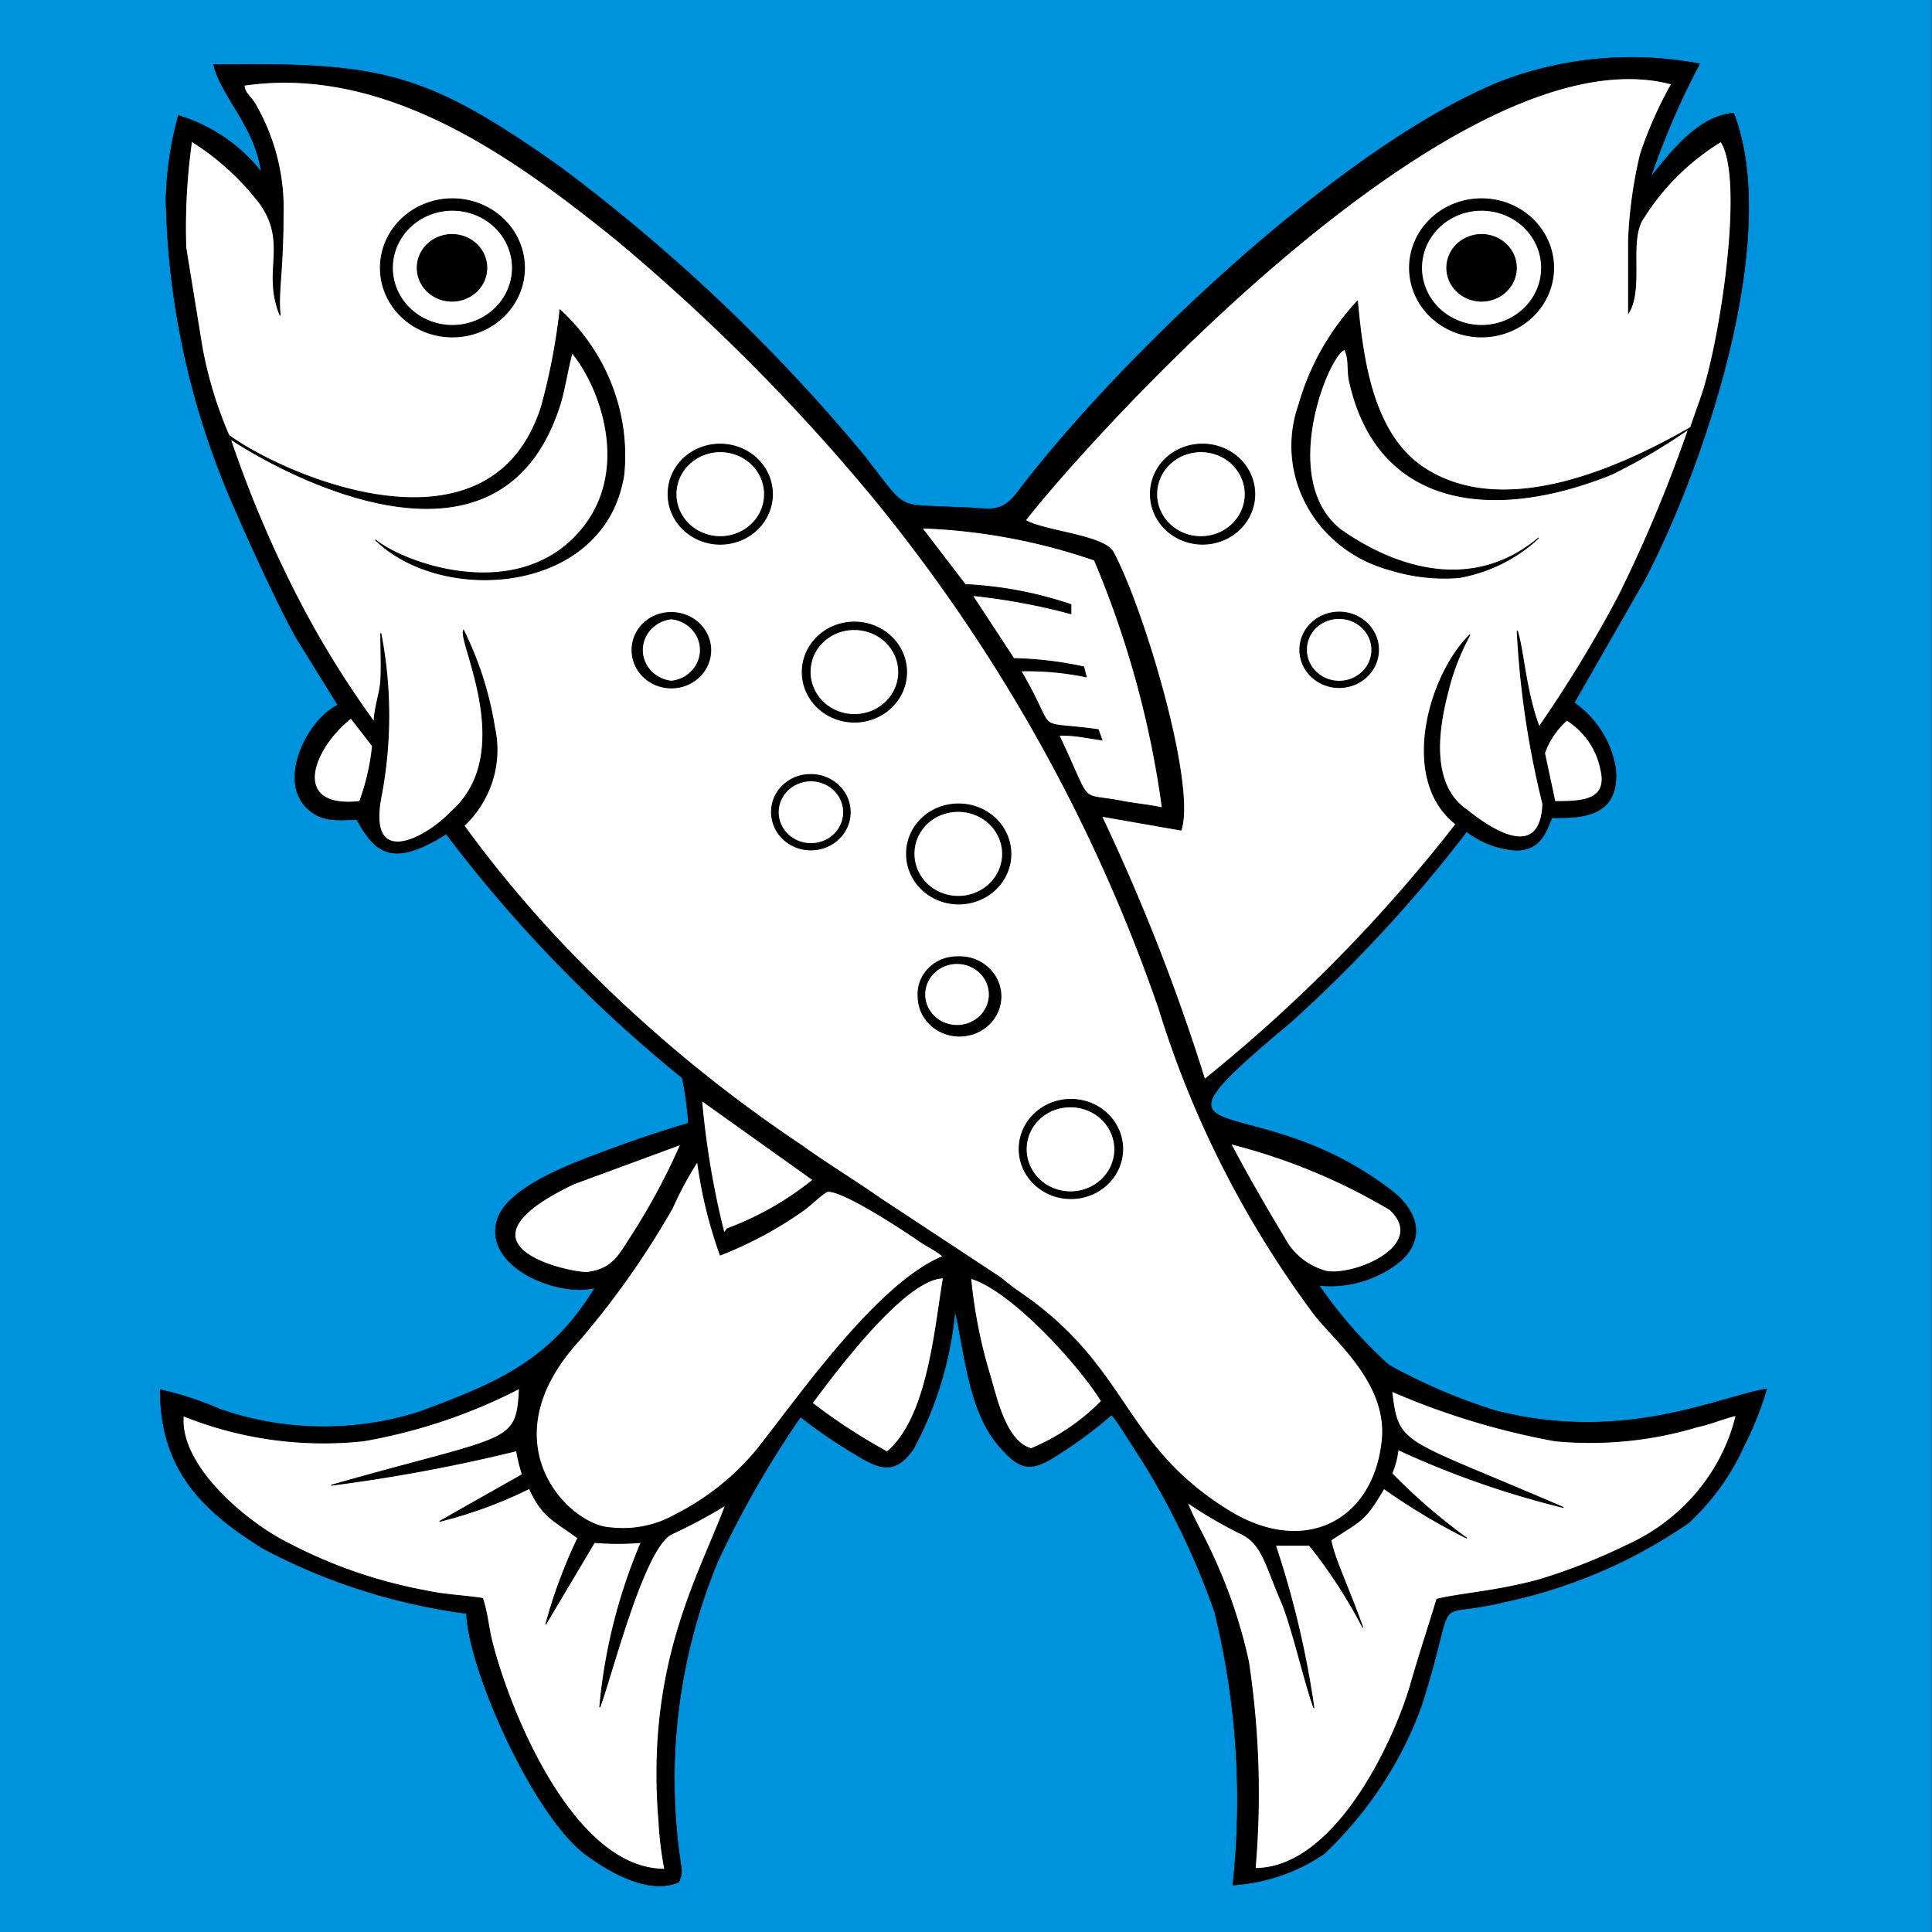 <?xml version="1.0" encoding="UTF-8" standalone="no"?>
<!-- Created with Inkscape (http://www.inkscape.org/) -->

<svg
   xmlns:dc="http://purl.org/dc/elements/1.1/"
   xmlns:cc="http://creativecommons.org/ns#"
   xmlns:rdf="http://www.w3.org/1999/02/22-rdf-syntax-ns#"
   xmlns:svg="http://www.w3.org/2000/svg"
   xmlns="http://www.w3.org/2000/svg"
   xmlns:sodipodi="http://sodipodi.sourceforge.net/DTD/sodipodi-0.dtd"
   xmlns:inkscape="http://www.inkscape.org/namespaces/inkscape"
   version="1.1"
   id="svg2"
   width="2048"
   height="2048"
   viewBox="0 0 2048 2048"
   sodipodi:docname="CHE Niederönz Flag.svg"
   inkscape:version="0.92.3 (2405546, 2018-03-11)">
  <rect x="0" y="0" width="2048" height="2048" fill="#333333" stroke="none"/>
  <defs
     id="defs6">
    <rect
       height="51.9"
       width="45"
       y="1.5"
       x="89.5"
       id="SVGID_2_" />
    <rect
       height="69.6"
       width="179.3"
       x="1.9"
       id="SVGID_4_" />
    <path
       d="M47.41 13.25h98.23V51.1H47.41z"
       id="b" />
    <path
       d="M0 31.3h196.5v82.12H0z"
       id="a" />
    <symbol
       id="c">
      <path
         id="path1388"
         d="M61.23 24.96q-1.49 0-2.42-.94-.92-.94-.92-2.5v-.2q0-1.05.4-1.87.4-.82 1.13-1.28.73-.46 1.63-.46 1.43 0 2.2.9.79.92.79 2.59v.63h-4.57q.07.87.57 1.37.52.5 1.28.5 1.08 0 1.76-.87l.85.8q-.42.63-1.13.98-.7.35-1.57.35zm-.18-6q-.65 0-1.05.46-.4.45-.5 1.26h2.99v-.12q-.06-.78-.42-1.18-.37-.41-1.02-.41z" />
    </symbol>
    <style
       id="style1656">.cls-1{fill:#fff;}.cls-1,.cls-3,.cls-4,.cls-5,.cls-6{fill-rule:evenodd;}.cls-2,.cls-3{fill:#00579f;}.cls-4{fill:#fd0;}.cls-5{fill:#231f20;}</style>
    <style
       id="style2">.cls-1{fill:#fff;}.cls-1,.cls-3,.cls-4,.cls-5,.cls-6{fill-rule:evenodd;}.cls-2,.cls-3{fill:#00579f;}.cls-4{fill:#fd0;}.cls-5{fill:#231f20;}</style>
    <style
       id="style852">.cls-1{fill:#e1251b;}.cls-2,.cls-5{fill:none;}.cls-3,.cls-4{fill:#fff;}.cls-3,.cls-4,.cls-5{stroke:#010101;stroke-width:0.6px;}.cls-3{stroke-linecap:square;}.cls-6{fill:#1d1d1b;}.cls-7{fill:#b2b2b2;}</style>
    <clipPath
       id="a-6">
      <path
         id="path1147"
         d="M0 0h244v64.582H0z"
         fill="#fff" />
    </clipPath>
    <clipPath
       id="a-6-6">
      <path
         style="fill:#ffffff"
         inkscape:connector-curvature="0"
         id="path1147-8"
         d="M 0,0 H 244 V 64.582 H 0 Z" />
    </clipPath>
    <clipPath
       clipPathUnits="userSpaceOnUse"
       id="clipPath74">
      <path
         d="M 0,0 H 586.772 V 833.386 H 0 Z"
         id="path72"
         inkscape:connector-curvature="0" />
    </clipPath>
    <style
       type="text/css"
       id="style840"><![CDATA[
    .str0 {stroke:#2B2A29;stroke-width:13.59;stroke-miterlimit:22.926}
    .fil3 {fill:#2B2A29}
    .fil1 {fill:#FECC00}
    .fil2 {fill:#FBE9AF}
    .fil0 {fill:#2B2A29;fill-rule:nonzero}
   ]]></style>
    <rect
       height="51.9"
       width="45"
       y="1.5"
       x="89.5"
       id="SVGID_2_-5" />
    <rect
       height="69.6"
       width="179.3"
       x="1.9"
       id="SVGID_4_-3" />
    <path
       d="M47.41 13.25h98.23V51.1H47.41z"
       id="b-3" />
    <path
       d="M0 31.3h196.5v82.12H0z"
       id="a-9" />
    <symbol
       id="c-8">
      <path
         id="path1388-7"
         d="M61.23 24.96q-1.49 0-2.42-.94-.92-.94-.92-2.5v-.2q0-1.05.4-1.87.4-.82 1.13-1.28.73-.46 1.63-.46 1.43 0 2.2.9.79.92.79 2.59v.63h-4.57q.07.87.57 1.37.52.5 1.28.5 1.08 0 1.76-.87l.85.8q-.42.63-1.13.98-.7.35-1.57.35zm-.18-6q-.65 0-1.05.46-.4.45-.5 1.26h2.99v-.12q-.06-.78-.42-1.18-.37-.41-1.02-.41z" />
    </symbol>
    <style
       id="style1656-5">.cls-1{fill:#fff;}.cls-1,.cls-3,.cls-4,.cls-5,.cls-6{fill-rule:evenodd;}.cls-2,.cls-3{fill:#00579f;}.cls-4{fill:#fd0;}.cls-5{fill:#231f20;}</style>
    <style
       id="style2-5">.cls-1{fill:#fff;}.cls-1,.cls-3,.cls-4,.cls-5,.cls-6{fill-rule:evenodd;}.cls-2,.cls-3{fill:#00579f;}.cls-4{fill:#fd0;}.cls-5{fill:#231f20;}</style>
    <style
       id="style852-5">.cls-1{fill:#e1251b;}.cls-2,.cls-5{fill:none;}.cls-3,.cls-4{fill:#fff;}.cls-3,.cls-4,.cls-5{stroke:#010101;stroke-width:0.6px;}.cls-3{stroke-linecap:square;}.cls-6{fill:#1d1d1b;}.cls-7{fill:#b2b2b2;}</style>
    <clipPath
       id="a-6-01">
      <path
         id="path1147-2"
         d="M0 0h244v64.582H0z"
         fill="#fff" />
    </clipPath>
    <clipPath
       id="a-6-6-79">
      <path
         style="fill:#ffffff"
         inkscape:connector-curvature="0"
         id="path1147-8-0"
         d="M 0,0 H 244 V 64.582 H 0 Z" />
    </clipPath>
    <rect
       height="51.9"
       width="45"
       y="1.5"
       x="89.5"
       id="SVGID_2_-4" />
    <rect
       height="69.6"
       width="179.3"
       x="1.9"
       id="SVGID_4_-8" />
    <path
       d="M47.41 13.25h98.23V51.1H47.41z"
       id="b-4" />
    <path
       d="M0 31.3h196.5v82.12H0z"
       id="a-1" />
    <symbol
       id="c-5">
      <path
         id="path1388-5"
         d="M61.23 24.96q-1.49 0-2.42-.94-.92-.94-.92-2.5v-.2q0-1.05.4-1.87.4-.82 1.13-1.28.73-.46 1.63-.46 1.43 0 2.2.9.79.92.79 2.59v.63h-4.57q.07.87.57 1.37.52.5 1.28.5 1.08 0 1.76-.87l.85.8q-.42.63-1.13.98-.7.35-1.57.35zm-.18-6q-.65 0-1.05.46-.4.45-.5 1.26h2.99v-.12q-.06-.78-.42-1.18-.37-.41-1.02-.41z" />
    </symbol>
    <style
       id="style1656-9">.cls-1{fill:#fff;}.cls-1,.cls-3,.cls-4,.cls-5,.cls-6{fill-rule:evenodd;}.cls-2,.cls-3{fill:#00579f;}.cls-4{fill:#fd0;}.cls-5{fill:#231f20;}</style>
    <style
       id="style2-8">.cls-1{fill:#fff;}.cls-1,.cls-3,.cls-4,.cls-5,.cls-6{fill-rule:evenodd;}.cls-2,.cls-3{fill:#00579f;}.cls-4{fill:#fd0;}.cls-5{fill:#231f20;}</style>
    <style
       id="style852-8">.cls-1{fill:#e1251b;}.cls-2,.cls-5{fill:none;}.cls-3,.cls-4{fill:#fff;}.cls-3,.cls-4,.cls-5{stroke:#010101;stroke-width:0.6px;}.cls-3{stroke-linecap:square;}.cls-6{fill:#1d1d1b;}.cls-7{fill:#b2b2b2;}</style>
    <clipPath
       id="a-6-0">
      <path
         id="path1147-7"
         d="M0 0h244v64.582H0z"
         fill="#fff" />
    </clipPath>
    <clipPath
       id="a-6-6-7">
      <path
         style="fill:#ffffff"
         inkscape:connector-curvature="0"
         id="path1147-8-7"
         d="M 0,0 H 244 V 64.582 H 0 Z" />
    </clipPath>
    <clipPath
       id="clipPath74-4"
       clipPathUnits="userSpaceOnUse">
      <path
         inkscape:connector-curvature="0"
         id="path72-4"
         d="M 0,0 H 586.772 V 833.386 H 0 Z" />
    </clipPath>
    <style
       id="style883">
      .a {
        fill: #86cff4;
      }

      .b {
        fill: #0071bb;
      }

      .c {
        fill: #1a171b;
      }

      .d, .f {
        fill: none;
        stroke: #1a171b;
        stroke-miterlimit: 10;
      }

      .d {
        stroke-width: 0.24px;
      }

      .e {
        fill: #fff;
      }

      .f {
        stroke-width: 0.02px;
      }
    </style>
    <style
       id="style2754">.cls-1,.cls-2,.cls-3{fill:#1e1e1c;}.cls-1,.cls-2,.cls-4,.cls-6{stroke:#fff;}.cls-1{stroke-miterlimit:10;stroke-width:0.24px;}.cls-2,.cls-4,.cls-6{stroke-width:0;}.cls-3{fill-rule:evenodd;}.cls-4{fill:#fff;}.cls-5{fill:#028868;}.cls-6{fill:#e30d18;}</style>
    <style
       id="style2903"
       type="text/css"><![CDATA[
    .fil2 {fill:#4F9E2C}
    .fil1 {fill:#DE0000}
    .fil4 {fill:#F8C300}
    .fil0 {fill:white}
    .fil6 {fill:black;fill-rule:nonzero}
    .fil3 {fill:#DE0000;fill-rule:nonzero}
    .fil5 {fill:white;fill-rule:nonzero}
   ]]></style>
  </defs>
  <sodipodi:namedview
     pagecolor="#ffffff"
     bordercolor="#666666"
     borderopacity="1"
     objecttolerance="10"
     gridtolerance="10"
     guidetolerance="10"
     inkscape:pageopacity="0"
     inkscape:pageshadow="2"
     inkscape:window-width="1920"
     inkscape:window-height="1017"
     id="namedview4"
     showgrid="false"
     inkscape:zoom="0.17963029"
     inkscape:cx="1073.7158"
     inkscape:cy="937.66825"
     inkscape:window-x="-8"
     inkscape:window-y="-8"
     inkscape:window-maximized="1"
     inkscape:current-layer="svg2" />
  <style
     id="style1167"
     type="text/css">
	.Tiefen{fill:#FFFFFF;}
	.Abgerundete_x0020_Ecken_x0020_10_x0020_Pt_x002E_{fill:none;}
	.x_x0020_interaktiv_x0020_spiegeln{fill:none;}
	.Gelbes_x0020_Leuchten{fill:#F8D826;stroke:#FFFFFF;stroke-width:0.25;stroke-miterlimit:1;}
	.Seidenpapier{opacity:0.75;fill:url(#SVGID_1_);}
	.st0{fill:#FFFFFF;}
	.st1{fill:#E30613;}
	.st2{clip-path:url(#SVGID_3_);}
	.st3{clip-path:url(#SVGID_5_);fill-rule:evenodd;clip-rule:evenodd;}
	.st4{fill-rule:evenodd;clip-rule:evenodd;}
</style>
  <style
     id="style1544"
     type="text/css">
	.st0{fill:#FFFFFF;}
	.st1{fill-rule:evenodd;clip-rule:evenodd;fill:#E20909;stroke:#000000;stroke-width:4.08;stroke-miterlimit:16.34;}
	.st2{fill-rule:evenodd;clip-rule:evenodd;stroke:#000000;stroke-width:4.08;stroke-miterlimit:16.34;}
	.st3{fill-rule:evenodd;clip-rule:evenodd;fill:#FFFFFF;stroke:#FFFFFF;stroke-width:4.08;stroke-miterlimit:16.34;}
</style>
  <style
     id="style1167-3"
     type="text/css">
	.Tiefen{fill:#FFFFFF;}
	.Abgerundete_x0020_Ecken_x0020_10_x0020_Pt_x002E_{fill:none;}
	.x_x0020_interaktiv_x0020_spiegeln{fill:none;}
	.Gelbes_x0020_Leuchten{fill:#F8D826;stroke:#FFFFFF;stroke-width:0.25;stroke-miterlimit:1;}
	.Seidenpapier{opacity:0.75;fill:url(#SVGID_1_);}
	.st0{fill:#FFFFFF;}
	.st1{fill:#E30613;}
	.st2{clip-path:url(#SVGID_3_);}
	.st3{clip-path:url(#SVGID_5_);fill-rule:evenodd;clip-rule:evenodd;}
	.st4{fill-rule:evenodd;clip-rule:evenodd;}
</style>
  <style
     id="style1544-8"
     type="text/css">
	.st0{fill:#FFFFFF;}
	.st1{fill-rule:evenodd;clip-rule:evenodd;fill:#E20909;stroke:#000000;stroke-width:4.08;stroke-miterlimit:16.34;}
	.st2{fill-rule:evenodd;clip-rule:evenodd;stroke:#000000;stroke-width:4.08;stroke-miterlimit:16.34;}
	.st3{fill-rule:evenodd;clip-rule:evenodd;fill:#FFFFFF;stroke:#FFFFFF;stroke-width:4.08;stroke-miterlimit:16.34;}
</style>
  <style
     id="style1167-0"
     type="text/css">
	.Tiefen{fill:#FFFFFF;}
	.Abgerundete_x0020_Ecken_x0020_10_x0020_Pt_x002E_{fill:none;}
	.x_x0020_interaktiv_x0020_spiegeln{fill:none;}
	.Gelbes_x0020_Leuchten{fill:#F8D826;stroke:#FFFFFF;stroke-width:0.25;stroke-miterlimit:1;}
	.Seidenpapier{opacity:0.75;fill:url(#SVGID_1_);}
	.st0{fill:#FFFFFF;}
	.st1{fill:#E30613;}
	.st2{clip-path:url(#SVGID_3_);}
	.st3{clip-path:url(#SVGID_5_);fill-rule:evenodd;clip-rule:evenodd;}
	.st4{fill-rule:evenodd;clip-rule:evenodd;}
</style>
  <style
     id="style1544-1"
     type="text/css">
	.st0{fill:#FFFFFF;}
	.st1{fill-rule:evenodd;clip-rule:evenodd;fill:#E20909;stroke:#000000;stroke-width:4.08;stroke-miterlimit:16.34;}
	.st2{fill-rule:evenodd;clip-rule:evenodd;stroke:#000000;stroke-width:4.08;stroke-miterlimit:16.34;}
	.st3{fill-rule:evenodd;clip-rule:evenodd;fill:#FFFFFF;stroke:#FFFFFF;stroke-width:4.08;stroke-miterlimit:16.34;}
</style>
  <g
     id="g1069"
     transform="matrix(3.548,0,0,3.338,-40.528,-39.284)"
     style="stroke-width:0.291">
    <path
       id="path913"
       d="m 11.423,11.769 h 577.15 V 625.321 H 11.423 Z"
       inkscape:connector-curvature="0"
       style="fill:#0093dd;stroke:none;stroke-width:6.392"
       sodipodi:nodetypes="ccccc" />
    <g
       id="g1067"
       transform="matrix(0.917,0,0,0.921,24.211,-10.432)"
       style="stroke-width:0.301">
      <path
         id="path915"
         d="m 55.63,46.225 c 2.023,10.542 13.488,21.36 15.511,37.105 A 53.954,54.766 0 0 0 44.164,63.888 121.4,123.22 0 0 0 40.118,92.915 281.49,285.74 0 0 0 63.183,201.075 c 3.372,8.489 16.186,38.063 20.502,44.908 l 12.41,21.221 c -9.982,5.066 -19.963,26.425 -9.577,36.01 4.856,4.517 9.442,3.56 15.781,3.56 5.8,10.952 11.195,16.976 29.134,4.928 a 467.23,474.26 0 0 0 76.884,84.066 121.4,123.22 0 0 1 2.023,15.608 c -9.981,3.15 -18.074,6.024 -28.056,9.995 -9.982,3.97 -31.024,12.048 -34.26,23.413 -4.587,16.293 19.962,26.698 31.832,23.413 -14.703,25.467 -32.372,32.997 -57.595,42.854 a 99.005,100.5 0 0 1 -64.609,-1.096 103.32,104.88 0 0 0 -19.423,-6.708 c 0,26.56 12.544,41.074 33.452,54.766 a 190.05,192.91 0 0 0 66.362,22.455 c 0.674,19.716 21.85,69.827 38.98,83.243 7.958,6.161 20.367,13.692 30.08,9.447 0.81,-1.369 0,0 0.944,-2.327 a 20.233,20.536 0 0 0 0,-2.739 200.44,203.46 0 0 1 11.87,-105.56 341.13,346.26 0 0 1 26.977,-49.836 157.54,159.92 0 0 0 17.13,12.459 c 8.093,5.34 13.488,8.078 19.693,-1.506 a 125.44,127.33 0 0 0 13.488,-47.51 c 3.237,14.513 4.317,34.366 14.298,46.552 6.879,8.351 10.116,9.31 19.288,3.012 a 141.36,143.49 0 0 0 17.4,-13.692 c 1.888,1.917 7.149,11.364 9.577,15.06 a 263.97,267.95 0 0 1 24.01,52.849 278.54,282.73 0 0 1 5.934,94.196 57.865,58.737 0 0 0 29.81,-10.817 131.51,133.49 0 0 0 31.696,-51.069 c 12.544,-41.758 1.619,-29.162 26.977,-35.734 a 161.86,164.3 0 0 0 60.158,-27.383 80.93,82.148 0 0 0 17.94,-26.425 117.35,119.12 0 0 0 7.418,-19.716 c -15.377,2.602 -46.264,18.894 -88.348,7.53 a 181.96,184.7 0 0 1 -34.8,-15.744 152.28,154.58 0 0 1 -22.66,-27.384 35.204,35.734 0 0 0 26.976,-8.9 c 8.363,-8.625 4.046,-18.346 -4.586,-24.78 -45.59,-36.283 -85.786,-9.311 -31.697,-57.094 a 473.58,480.71 0 0 0 57.326,-65.719 29,29.437 0 0 0 15.916,6.435 c 7.553,0 9.577,-5.066 11.87,-11.227 8.093,0 22.256,0.684 20.772,-16.84 a 34.125,34.638 0 0 0 -13.488,-22.866 l 22.93,-42.306 c 19.558,-39.704 44.647,-118.29 29,-161.01 -11.6,0.958 -20.772,13.691 -26.976,22.042 a 265.18,269.16 0 0 1 15.916,-39.02 114.65,116.38 0 0 0 -65.014,6.16 c -50.85,21.77 -123.15,93.923 -157.41,141.71 -5.8,7.94 -9.442,5.066 -19.423,5.066 -20.906,-1.233 -15.781,1.78 -30.888,-18.484 A 587.55,596.4 0 0 0 168.257,81.415 C 124.15,48.418 109.987,45.681 55.627,46.365 Z"
         inkscape:connector-curvature="0"
         style="stroke-width:0.301" />
      <path
         id="path917"
         d="m 55.63,46.225 c 2.021,10.542 13.487,21.36 15.51,37.105 A 53.954,54.766 0 0 0 44.164,63.89 121.4,123.22 0 0 0 40.119,92.914 281.49,285.74 0 0 0 63.184,201.074 c 3.372,8.489 16.184,38.061 20.502,44.906 l 12.408,21.224 c -9.98,5.065 -19.962,26.425 -9.576,36.009 4.856,4.518 9.44,3.557 15.78,3.557 5.802,10.955 11.197,16.979 29.134,4.93 a 467.23,474.26 0 0 0 76.883,84.067 121.4,123.22 0 0 1 2.024,15.606 382.39,382.39 0 0 0 -28.056,9.996 c -9.98,3.97 -31.024,12.048 -34.26,23.413 -4.586,16.294 19.964,26.698 31.832,23.413 -14.703,25.467 -32.373,32.997 -57.593,42.854 a 99.005,100.5 0 0 1 -64.611,-1.096 103.32,104.88 0 0 0 -19.423,-6.709 c 0,26.563 12.544,41.077 33.452,54.767 a 190.05,192.91 0 0 0 66.362,22.454 c 0.675,19.716 21.852,69.827 38.98,83.246 7.96,6.16 20.367,13.69 30.08,9.446 0.81,-1.37 0,0 0.945,-2.329 a 20.233,20.536 0 0 0 0,-2.737 200.44,203.46 0 0 1 11.87,-105.56 341.13,346.26 0 0 1 26.977,-49.834 157.54,159.92 0 0 0 17.13,12.458 c 8.092,5.339 13.487,8.078 19.693,-1.506 a 125.44,127.33 0 0 0 13.488,-47.51 c 3.236,14.515 4.316,34.366 14.298,46.552 6.88,8.353 10.115,9.31 19.287,3.012 a 141.36,143.49 0 0 0 17.401,-13.692 c 1.888,1.917 7.148,11.365 9.576,15.06 a 263.97,267.95 0 0 1 24.01,52.849 278.54,282.73 0 0 1 5.934,94.195 57.865,58.737 0 0 0 29.81,-10.815 131.51,133.49 0 0 0 31.697,-51.069 c 12.545,-41.758 1.617,-29.162 26.977,-35.734 a 161.86,164.3 0 0 0 60.16,-27.383 80.93,82.148 0 0 0 17.936,-26.425 117.35,119.12 0 0 0 7.419,-19.716 c -15.376,2.602 -46.264,18.893 -88.348,7.53 a 181.96,184.7 0 0 1 -34.8,-15.745 152.28,154.58 0 0 1 -22.66,-27.383 35.204,35.734 0 0 0 26.976,-8.9 c 8.363,-8.625 4.047,-18.346 -4.585,-24.783 -45.59,-36.28 -85.786,-9.309 -31.697,-57.09 a 473.58,480.71 0 0 0 57.326,-65.72 29,29.437 0 0 0 15.915,6.435 c 7.555,0 9.578,-5.066 11.87,-11.228 8.093,0 22.257,0.685 20.773,-16.839 a 34.125,34.638 0 0 0 -13.489,-22.867 l 22.93,-42.306 c 19.558,-39.702 44.647,-118.29 29,-161.01 -11.6,0.96 -20.773,13.691 -26.977,22.042 a 265.18,269.16 0 0 1 15.918,-39.021 114.65,116.38 0 0 0 -65.014,6.161 c -50.85,21.772 -123.15,93.923 -157.41,141.71 -5.802,7.94 -9.44,5.063 -19.423,5.063 -20.906,-1.233 -15.781,1.78 -30.888,-18.482 A 587.55,596.4 0 0 0 168.255,81.414 C 124.152,48.416 109.99,45.678 55.635,46.359 Z"
         inkscape:connector-curvature="0"
         style="fill:none;stroke:#000000;stroke-width:0.146" />
      <path
         id="path919"
         d="m 60.754,174.38 a 399.25,405.27 0 0 0 21.717,54.766 325.34,330.23 0 0 0 25.493,43.95 c 0,-4.655 1.889,-9.858 2.159,-14.376 0.27,-4.518 0,-10.953 0,-16.293 a 152.42,154.71 0 0 1 0,56.819 c -4.317,24.919 14.972,13.691 22.93,4.792 21.716,-20.264 2.158,-58.6 4.046,-62.57 a 119.24,121.03 0 0 1 10.116,33.68 36.284,36.83 0 0 1 -9.981,33.68 403.57,409.64 0 0 0 39.251,48.605 462.12,469.07 0 0 0 70.68,61.612 c 8.633,6.572 17.265,12.048 25.762,18.346 l 39.251,27.383 c 4.721,4.245 7.689,5.888 12.275,9.721 29.673,24.645 28.865,48.878 61.91,70.51 24.954,16.293 47.48,3.286 50.042,-24.37 1.889,-19.99 -16.05,-34.777 -22.256,-43.54 A 348.55,353.78 0 0 1 363.702,371.945 571.5,580.11 0 0 0 272.116,197.655 659.86,669.78 0 0 0 187.005,106.882 C 154.903,79.498 112.549,46.229 65.605,53.486 c 0,2.875 2.428,3.97 4.046,7.393 a 72.972,74.07 0 0 1 8.633,37.378 c 0,19.305 -1.754,26.56 -0.944,34.638 -5.935,-15.334 2.697,-24.507 -6.475,-38.473 A 86.46,87.761 0 0 0 48.475,72.79 215.82,219.07 0 0 0 46.587,109.482 l 5.26,34.228 a 140.95,143.08 0 0 0 8.767,30.533 c 19.019,14.513 85.383,44.635 101.84,-9.858 a 221.21,224.55 0 0 0 6.07,-33.407 68.52,69.552 0 0 1 20.772,56.818 c -6.07,41.075 -58.945,45.183 -80.93,22.455 9.172,7.94 43.298,21.084 64.069,0 20.773,-21.084 9.307,-52.848 0,-64.486 -1.619,6.298 -2.563,13.691 -4.182,18.62 -20.772,67.225 -96.981,18.484 -107.9,10.543 z"
         inkscape:connector-curvature="0"
         style="fill:#ffffff;stroke-width:0.301" />
      <path
         id="path921"
         d="m 60.754,174.38 a 399.25,405.27 0 0 0 21.717,54.766 325.34,330.23 0 0 0 25.493,43.95 c 0,-4.655 1.889,-9.858 2.159,-14.376 0.27,-4.518 0,-10.953 0,-16.293 a 152.42,154.71 0 0 1 0,56.819 c -4.317,24.919 14.972,13.691 22.93,4.792 21.716,-20.264 2.158,-58.6 4.046,-62.57 a 119.24,121.03 0 0 1 10.116,33.68 36.284,36.83 0 0 1 -9.981,33.68 403.57,409.64 0 0 0 39.251,48.605 462.12,469.07 0 0 0 70.68,61.612 c 8.633,6.572 17.265,12.048 25.762,18.346 l 39.251,27.383 c 4.721,4.245 7.689,5.888 12.275,9.721 29.673,24.645 28.865,48.878 61.91,70.51 24.954,16.293 47.48,3.286 50.042,-24.37 1.889,-19.99 -16.05,-34.777 -22.256,-43.54 A 348.55,353.78 0 0 1 363.702,371.945 571.5,580.11 0 0 0 272.116,197.655 659.86,669.78 0 0 0 187.005,106.882 C 154.903,79.498 112.549,46.229 65.605,53.486 c 0,2.875 2.428,3.97 4.046,7.393 a 72.972,74.07 0 0 1 8.633,37.378 c 0,19.305 -1.754,26.56 -0.944,34.638 -5.935,-15.334 2.697,-24.507 -6.475,-38.473 A 86.46,87.761 0 0 0 48.475,72.79 215.82,219.07 0 0 0 46.587,109.482 l 5.26,34.228 a 140.95,143.08 0 0 0 8.767,30.533 c 19.019,14.513 85.383,44.635 101.84,-9.858 a 221.21,224.55 0 0 0 6.07,-33.407 68.52,69.552 0 0 1 20.772,56.818 c -6.07,41.075 -58.945,45.183 -80.93,22.455 9.172,7.94 43.298,21.084 64.069,0 20.773,-21.084 9.307,-52.848 0,-64.486 -1.619,6.298 -2.563,13.691 -4.182,18.62 -20.772,67.225 -96.981,18.484 -107.9,10.543 z"
         inkscape:connector-curvature="0"
         style="fill:none;stroke:#000000;stroke-width:0.301" />
      <path
         id="path923"
         d="m 320.41,203.67 c 6.34,3.697 25.358,5.066 28.325,10.817 9.712,19.03 26.977,79.82 22.121,95.839 l -25.897,-4.792 a 704.9,715.51 0 0 1 33.585,90.773 514.71,522.46 0 0 0 81.875,-88.036 c -18.749,-15.471 -8.633,-51.752 4.586,-65.308 a 79.851,81.052 0 0 0 -7.149,19.441 c -3.102,12.46 -6.204,32.175 6.205,41.075 6.61,5.614 23.874,18.62 24.684,-2.19 a 320.21,325.04 0 0 1 -8.362,-59.695 c 2.023,6.298 2.697,20.673 7.148,33.132 a 442.14,448.81 0 0 0 25.898,-45.045 496.64,504.12 0 0 0 22.794,-57.641 186.68,189.49 0 0 1 -25.089,15.608 c -38.44,16.43 -76.208,11.775 -85.38,-32.039 -0.809,-3.56 0,-8.078 -1.618,-10.953 -4.99,1.096 -22.122,44.908 -1.214,62.16 18.479,13.69 43.298,21.494 64.474,2.738 a 50.042,50.794 0 0 1 -25.898,13.691 57.055,57.914 0 0 1 -22.39,-2.601 43.703,44.36 0 0 1 -29.81,-57.093 87.135,88.447 0 0 1 19.02,-35.597 c 1.753,19.716 4.855,45.455 21.31,57.23 25.629,18.21 62.99,1.096 87.27,-13.69 3.912,-12.05 1.35,-3.971 3.642,-11.09 6.07,-18.758 14.163,-75.029 6.205,-87.49 a 78.907,80.094 0 0 0 -25.09,26.15 c -5.26,7.394 0,24.372 -4.99,32.86 V 106.87 a 158.76,161.15 0 0 1 3.912,-29.71 141.09,143.21 0 0 1 10.116,-24.096 c -69.734,-19.579 -190.59,123.22 -210.68,150.6 z"
         inkscape:connector-curvature="0"
         style="fill:#ffffff;stroke-width:0.301" />
      <path
         id="path925"
         d="m 320.41,203.67 c 6.34,3.697 25.358,5.066 28.325,10.817 9.712,19.03 26.977,79.82 22.121,95.839 l -25.897,-4.792 a 704.9,715.51 0 0 1 33.585,90.773 514.71,522.46 0 0 0 81.875,-88.036 c -18.749,-15.471 -8.633,-51.752 4.586,-65.308 a 79.851,81.052 0 0 0 -7.149,19.441 c -3.102,12.46 -6.204,32.175 6.205,41.075 6.61,5.614 23.874,18.62 24.684,-2.19 a 320.21,325.04 0 0 1 -8.362,-59.695 c 2.023,6.298 2.697,20.673 7.148,33.132 a 442.14,448.81 0 0 0 25.898,-45.045 496.64,504.12 0 0 0 22.794,-57.641 186.68,189.49 0 0 1 -25.089,15.608 c -38.44,16.43 -76.208,11.775 -85.38,-32.039 -0.809,-3.56 0,-8.078 -1.618,-10.953 -4.99,1.096 -22.122,44.908 -1.214,62.16 18.479,13.69 43.298,21.494 64.474,2.738 a 50.042,50.794 0 0 1 -25.898,13.691 57.055,57.914 0 0 1 -22.39,-2.601 43.703,44.36 0 0 1 -29.81,-57.093 87.135,88.447 0 0 1 19.02,-35.597 c 1.753,19.716 4.855,45.455 21.31,57.23 25.629,18.21 62.99,1.096 87.27,-13.69 3.912,-12.05 1.35,-3.971 3.642,-11.09 6.07,-18.758 14.163,-75.029 6.205,-87.49 a 78.907,80.094 0 0 0 -25.09,26.15 c -5.26,7.394 0,24.372 -4.99,32.86 V 106.87 a 158.76,161.15 0 0 1 3.912,-29.71 141.09,143.21 0 0 1 10.116,-24.096 c -69.734,-19.579 -190.59,123.22 -210.68,150.6 z"
         inkscape:connector-curvature="0"
         style="fill:none;stroke:#000000;stroke-width:0.301" />
      <path
         id="path927"
         d="m 222.47,543.08 a 170.76,173.33 0 0 1 -17.67,9.995 c -9.037,4.792 -19.423,48.74 -23.334,59.695 a 191.67,194.56 0 0 1 13.489,-56.818 87.674,88.995 0 0 1 -15.242,0 l -15.781,28.066 a 177.91,180.59 0 0 1 10.386,-29.572 c -7.554,-6.025 -11.465,-6.983 -15.782,-17.115 a 141.09,143.21 0 0 1 -29.269,11.364 l 26.977,-16.156 a 64.878,65.856 0 0 1 -1.888,-8.214 523.49,531.37 0 0 1 -60.429,11.911 c 58.539,-17.662 60.429,-13.691 61.373,-33.407 a 171.84,174.43 0 0 1 -50.716,18.072 117.62,119.39 0 0 1 -58.81,-8.625 c -1.483,17.525 21.178,37.377 34.936,44.36 a 154.04,156.36 0 0 0 44.243,16.019 c 5.665,1.369 12.68,1.643 18.344,2.6 1.619,5.34 1.889,10.132 3.103,15.198 6.204,25.467 26.976,78.315 56.246,78.178 a 123.55,125.41 0 0 1 -1.889,-16.43 c -4.316,-54.766 13.489,-85.434 21.85,-109.53 z"
         inkscape:connector-curvature="0"
         style="fill:#ffffff;stroke-width:0.301" />
      <path
         id="path929"
         d="m 222.47,543.08 a 170.76,173.33 0 0 1 -17.67,9.995 c -9.037,4.792 -19.423,48.74 -23.334,59.695 a 191.67,194.56 0 0 1 13.489,-56.818 87.674,88.995 0 0 1 -15.242,0 l -15.781,28.066 a 177.91,180.59 0 0 1 10.386,-29.572 c -7.554,-6.025 -11.465,-6.983 -15.782,-17.115 a 141.09,143.21 0 0 1 -29.269,11.364 l 26.977,-16.156 a 64.878,65.856 0 0 1 -1.888,-8.214 523.49,531.37 0 0 1 -60.429,11.911 c 58.539,-17.662 60.429,-13.691 61.373,-33.407 a 171.84,174.43 0 0 1 -50.716,18.072 117.62,119.39 0 0 1 -58.81,-8.625 c -1.483,17.525 21.178,37.377 34.936,44.36 a 154.04,156.36 0 0 0 44.243,16.019 c 5.665,1.369 12.68,1.643 18.344,2.6 1.619,5.34 1.889,10.132 3.103,15.198 6.204,25.467 26.976,78.315 56.246,78.178 a 123.55,125.41 0 0 1 -1.889,-16.43 c -4.316,-54.766 13.489,-85.434 21.85,-109.53 z"
         inkscape:connector-curvature="0"
         style="fill:none;stroke:#000000;stroke-width:0.301" />
      <path
         id="path931"
         d="m 372.87,542.13 c 2.428,6.846 5.935,11.775 11.465,26.013 a 174.4,177.03 0 0 1 8.498,29.027 310.91,315.58 0 0 1 2.158,71.195 c 25.493,0 44.647,-41.896 50.582,-62.98 2.697,-10.132 5.8,-19.853 8.632,-29.847 7.284,-1.917 19.693,-2.739 33.317,-6.71 a 186.27,189.08 0 0 0 28.325,-11.774 65.013,65.992 0 0 0 35.88,-44.908 c -4.856,1.233 -7.554,2.739 -12.814,3.97 a 116.4,118.16 0 0 1 -46.264,4.793 235.77,239.32 0 0 1 -53.144,-17.114 c 2.159,19.305 2.968,15.882 55.978,40.116 a 286.89,291.22 0 0 1 -53.954,-19.99 26.977,27.383 0 0 1 -2.023,8.216 191.4,194.28 0 0 0 24.413,22.317 205.02,208.11 0 0 1 -26.977,-17.114 c -6.34,11.5 -7.149,10.679 -17.265,17.799 1.08,6.298 5.26,15.06 10.386,30.12 a 169.55,172.1 0 0 0 -17.4,-28.342 h -11.06 a 329.52,334.48 0 0 1 12.544,56.135 c -2.967,-8.625 -6.609,-25.877 -10.25,-35.871 -5.666,-13.691 -6.475,-20.674 -13.489,-24.234 a 138.93,141.02 0 0 1 -17.13,-10.542 z"
         inkscape:connector-curvature="0"
         style="fill:#ffffff;stroke-width:0.301" />
      <path
         id="path933"
         d="m 372.87,542.13 c 2.428,6.846 5.935,11.775 11.465,26.013 a 174.4,177.03 0 0 1 8.498,29.027 310.91,315.58 0 0 1 2.158,71.195 c 25.493,0 44.647,-41.896 50.582,-62.98 2.697,-10.132 5.8,-19.853 8.632,-29.847 7.284,-1.917 19.693,-2.739 33.317,-6.71 a 186.27,189.08 0 0 0 28.325,-11.774 65.013,65.992 0 0 0 35.88,-44.908 c -4.856,1.233 -7.554,2.739 -12.814,3.97 a 116.4,118.16 0 0 1 -46.264,4.793 235.77,239.32 0 0 1 -53.144,-17.114 c 2.159,19.305 2.968,15.882 55.978,40.116 a 286.89,291.22 0 0 1 -53.954,-19.99 26.977,27.383 0 0 1 -2.023,8.216 191.4,194.28 0 0 0 24.413,22.317 205.02,208.11 0 0 1 -26.977,-17.114 c -6.34,11.5 -7.149,10.679 -17.265,17.799 1.08,6.298 5.26,15.06 10.386,30.12 a 169.55,172.1 0 0 0 -17.4,-28.342 h -11.06 a 329.52,334.48 0 0 1 12.544,56.135 c -2.967,-8.625 -6.609,-25.877 -10.25,-35.871 -5.666,-13.691 -6.475,-20.674 -13.489,-24.234 a 138.93,141.02 0 0 1 -17.13,-10.542 z"
         inkscape:connector-curvature="0"
         style="fill:none;stroke:#000000;stroke-width:0.301" />
      <path
         id="path935"
         d="m 293.43,457.39 c -3.237,-2.738 -4.586,-3.012 -7.958,-5.477 -3.372,-2.464 -24.954,-17.798 -29.945,-16.977 -2.293,1.369 -5.26,4.655 -7.823,6.572 a 125.17,127.06 0 0 1 -26.977,15.334 158.89,161.28 0 0 1 -7.418,-32.312 125.85,127.74 0 0 0 -8.228,16.156 288.1,292.45 0 0 1 -30.349,45.593 c -30.484,35.186 -3.507,63.938 10.251,64.623 a 33.452,33.955 0 0 0 20.638,-4.244 83.898,85.16 0 0 0 26.977,-22.59 c 13.488,-17.936 39.116,-57.23 60.562,-66.677 z"
         inkscape:connector-curvature="0"
         style="fill:#ffffff;stroke-width:0.301" />
      <path
         id="path937"
         d="m 293.43,457.39 c -3.237,-2.738 -4.586,-3.012 -7.958,-5.477 -3.372,-2.464 -24.954,-17.798 -29.945,-16.977 -2.293,1.369 -5.26,4.655 -7.823,6.572 a 125.17,127.06 0 0 1 -26.977,15.334 158.89,161.28 0 0 1 -7.418,-32.312 125.85,127.74 0 0 0 -8.228,16.156 288.1,292.45 0 0 1 -30.349,45.593 c -30.484,35.186 -3.507,63.938 10.251,64.623 a 33.452,33.955 0 0 0 20.638,-4.244 83.898,85.16 0 0 0 26.977,-22.59 c 13.488,-17.936 39.116,-57.23 60.562,-66.677 z"
         inkscape:connector-curvature="0"
         style="fill:none;stroke:#000000;stroke-width:0.301" />
      <path
         id="path939"
         d="m 301.51,225.72 a 121.4,123.22 0 0 1 33.452,6.846 v 3.149 a 198.55,201.54 0 0 0 -32.102,-6.298 l 13.489,21.77 a 113.3,115.01 0 0 1 22.794,2.874 l 0.81,3.423 a 90.775,92.142 0 0 0 -21.311,-2.053 c 12.679,22.727 2.832,16.977 25.222,20.263 l 1.214,3.56 -5.8,-0.958 a 43.163,43.812 0 0 0 -8.228,-0.685 c 11.465,25.467 5.665,19.579 21.042,22.865 4.316,0.822 8.632,1.232 12.679,2.19 a 341.25,346.38 0 0 0 -22.122,-85.434 186.54,189.35 0 0 0 -56.246,-11.09 l 14.163,19.579 z"
         inkscape:connector-curvature="0"
         style="fill:#ffffff;stroke-width:0.301" />
      <path
         id="path941"
         d="m 301.51,225.72 a 121.4,123.22 0 0 1 33.452,6.846 v 3.149 a 198.55,201.54 0 0 0 -32.102,-6.298 l 13.489,21.77 a 113.3,115.01 0 0 1 22.794,2.874 l 0.81,3.423 a 90.775,92.142 0 0 0 -21.311,-2.053 c 12.679,22.727 2.832,16.977 25.222,20.263 l 1.214,3.56 -5.8,-0.958 a 43.163,43.812 0 0 0 -8.228,-0.685 c 11.465,25.467 5.665,19.579 21.042,22.865 4.316,0.822 8.632,1.232 12.679,2.19 a 341.25,346.38 0 0 0 -22.122,-85.434 186.54,189.35 0 0 0 -56.246,-11.09 l 14.163,19.579 z"
         inkscape:connector-curvature="0"
         style="fill:none;stroke:#000000;stroke-width:0.301" />
      <path
         id="path943"
         d="m 302.32,464.76 a 172.65,175.25 0 0 0 6.204,33.408 c 2.158,7.667 5.126,23 13.488,25.467 a 69.87,70.922 0 0 0 22.93,-16.43 c -8.093,-13.691 -30.349,-39.021 -43.027,-42.443 z"
         inkscape:connector-curvature="0"
         style="fill:#ffffff;stroke-width:0.301" />
      <path
         id="path945"
         d="m 302.32,464.76 a 172.65,175.25 0 0 0 6.204,33.408 c 2.158,7.667 5.126,23 13.488,25.467 a 69.87,70.922 0 0 0 22.93,-16.43 c -8.093,-13.691 -30.349,-39.021 -43.027,-42.443 z"
         inkscape:connector-curvature="0"
         style="fill:none;stroke:#000000;stroke-width:0.301" />
      <path
         id="path947"
         d="m 387.04,418.49 c 5.26,10.543 11.6,22.18 17.534,32.585 a 21.85,22.18 0 0 0 13.489,11.364 c 8.767,1.916 33.452,-8.626 20.906,-21.222 a 190.86,193.73 0 0 0 -51.93,-22.728 z"
         inkscape:connector-curvature="0"
         style="fill:#ffffff;stroke-width:0.301" />
      <path
         id="path949"
         d="m 387.04,418.49 c 5.26,10.543 11.6,22.18 17.534,32.585 a 21.85,22.18 0 0 0 13.489,11.364 c 8.767,1.916 33.452,-8.626 20.906,-21.222 a 190.86,193.73 0 0 0 -51.93,-22.728 z"
         inkscape:connector-curvature="0"
         style="fill:none;stroke:#000000;stroke-width:0.301" />
      <path
         id="path951"
         d="m 293.43,464.76 c -12.544,0 -35.609,32.997 -42.759,43.13 a 185.73,188.53 0 0 0 24.414,16.84 c 13.488,-11.912 15.646,-43.54 18.344,-59.968 z"
         inkscape:connector-curvature="0"
         style="fill:#ffffff;stroke-width:0.301" />
      <path
         id="path953"
         d="m 293.43,464.76 c -12.544,0 -35.609,32.997 -42.759,43.13 a 185.73,188.53 0 0 0 24.414,16.84 c 13.488,-11.912 15.646,-43.54 18.344,-59.968 z"
         inkscape:connector-curvature="0"
         style="fill:none;stroke:#000000;stroke-width:0.301" />
      <path
         id="path955"
         d="m 208.04,418.63 -35.07,13.691 c -43.97,22.18 1.08,31.079 4.452,30.533 7.688,-1.095 9.981,-5.203 13.488,-11.09 a 226.47,229.88 0 0 0 16.86,-32.86 z"
         inkscape:connector-curvature="0"
         style="fill:#ffffff;stroke-width:0.301" />
      <path
         id="path957"
         d="m 208.04,418.63 -35.07,13.691 c -43.97,22.18 1.08,31.079 4.452,30.533 7.688,-1.095 9.981,-5.203 13.488,-11.09 a 226.47,229.88 0 0 0 16.86,-32.86 z"
         inkscape:connector-curvature="0"
         style="fill:none;stroke:#000000;stroke-width:0.301" />
      <path
         id="path959"
         d="m 223.02,447.78 a 98.194,99.674 0 0 0 27.921,-16.84 l -36.284,-27.384 a 298.64,303.12 0 0 0 7.284,45.729 z"
         inkscape:connector-curvature="0"
         style="fill:#ffffff;stroke-width:0.301" />
      <path
         id="path961"
         d="m 223.02,447.78 a 98.194,99.674 0 0 0 27.921,-16.84 l -36.284,-27.384 a 298.64,303.12 0 0 0 7.284,45.729 z"
         inkscape:connector-curvature="0"
         style="fill:none;stroke:#000000;stroke-width:0.301" />
      <path
         id="path963"
         d="m 103.24,300.48 a 79.176,80.369 0 0 0 4.182,-19.168 l -7.014,-9.584 c -12.814,10.68 -19.828,31.354 2.832,28.752 z"
         inkscape:connector-curvature="0"
         style="fill:#ffffff;stroke-width:0.301" />
      <path
         id="path965"
         d="m 103.24,300.48 a 79.176,80.369 0 0 0 4.182,-19.168 l -7.014,-9.584 c -12.814,10.68 -19.828,31.354 2.832,28.752 z"
         inkscape:connector-curvature="0"
         style="fill:none;stroke:#000000;stroke-width:0.301" />
      <path
         id="path967"
         d="m 492.65,300.48 c 8.228,0 17.535,0 14.972,-11.09 a 25.762,26.15 0 0 0 -11.06,-16.977 26.977,27.383 0 0 0 -7.284,11.364 z"
         inkscape:connector-curvature="0"
         style="fill:#ffffff;stroke-width:0.301" />
      <path
         id="path969"
         d="m 492.65,300.48 c 8.228,0 17.535,0 14.972,-11.09 a 25.762,26.15 0 0 0 -11.06,-16.977 26.977,27.383 0 0 0 -7.284,11.364 z"
         inkscape:connector-curvature="0"
         style="fill:none;stroke:#000000;stroke-width:0.301" />
      <path
         id="path971"
         d="m 133.46,92.639 a 23.47,23.823 0 1 1 -23.47,23.823 23.47,23.823 0 0 1 23.47,-23.823 z"
         inkscape:connector-curvature="0"
         style="stroke-width:0.301" />
      <path
         id="path973"
         d="m 133.46,92.639 a 23.47,23.823 0 1 1 -23.47,23.823 23.47,23.823 0 0 1 23.47,-23.823 z"
         inkscape:connector-curvature="0"
         style="fill:none;stroke:#000000;stroke-width:0.301" />
      <path
         id="path975"
         d="M 133.46,96.609 A 19.558,19.853 0 1 1 113.902,116.46 19.558,19.853 0 0 1 133.46,96.608 Z"
         inkscape:connector-curvature="0"
         style="fill:#ffffff;stroke-width:0.301" />
      <path
         id="path977"
         d="M 133.46,96.609 A 19.558,19.853 0 1 1 113.902,116.46 19.558,19.853 0 0 1 133.46,96.608 Z"
         inkscape:connector-curvature="0"
         style="fill:none;stroke:#000000;stroke-width:0.301" />
      <path
         id="path979"
         d="m 133.46,104.96 a 11.33,11.5 0 1 1 -11.466,11.5 11.33,11.5 0 0 1 11.466,-11.5 z"
         inkscape:connector-curvature="0"
         style="stroke-width:0.301" />
      <path
         id="path981"
         d="m 133.46,104.96 a 11.33,11.5 0 1 1 -11.466,11.5 11.33,11.5 0 0 1 11.466,-11.5 z"
         inkscape:connector-curvature="0"
         style="fill:none;stroke:#000000;stroke-width:0.301" />
      <path
         id="path983"
         d="M 204.8,235.3 A 12.814,13.007 0 1 1 191.986,248.307 12.68,12.87 0 0 1 204.8,235.3 Z"
         inkscape:connector-curvature="0"
         style="stroke-width:0.301" />
      <path
         id="path985"
         d="M 204.8,235.3 A 12.814,13.007 0 1 1 191.986,248.307 12.68,12.87 0 0 1 204.8,235.3 Z"
         inkscape:connector-curvature="0"
         style="fill:none;stroke:#000000;stroke-width:0.301" />
      <path
         id="path987"
         d="m 204.8,237.49 a 10.656,10.816 0 0 1 0,21.495 10.656,10.816 0 0 1 0,-21.495 z"
         inkscape:connector-curvature="0"
         style="fill:#ffffff;stroke-width:0.301" />
      <path
         id="path989"
         d="m 204.8,237.49 a 10.656,10.816 0 0 1 0,21.495 10.656,10.816 0 0 1 0,-21.495 z"
         inkscape:connector-curvature="0"
         style="fill:none;stroke:#000000;stroke-width:0.301" />
      <path
         id="path991"
         d="m 220.59,177.25 a 16.995,17.251 0 1 1 -16.86,17.25 16.86,17.114 0 0 1 16.86,-17.25 z"
         inkscape:connector-curvature="0"
         style="stroke-width:0.301" />
      <path
         id="path993"
         d="m 220.59,177.25 a 16.995,17.251 0 1 1 -16.86,17.25 16.86,17.114 0 0 1 16.86,-17.25 z"
         inkscape:connector-curvature="0"
         style="fill:none;stroke:#000000;stroke-width:0.301" />
      <path
         id="path995"
         d="M 220.59,179.85 A 14.432,14.65 0 1 1 206.293,194.5 14.432,14.65 0 0 1 220.59,179.85 Z"
         inkscape:connector-curvature="0"
         style="fill:#ffffff;stroke-width:0.301" />
      <path
         id="path997"
         d="M 220.59,179.85 A 14.432,14.65 0 1 1 206.293,194.5 14.432,14.65 0 0 1 220.59,179.85 Z"
         inkscape:connector-curvature="0"
         style="fill:none;stroke:#000000;stroke-width:0.301" />
      <path
         id="path999"
         d="M 264.3,238.6 A 16.995,17.251 0 1 1 247.44,255.851 16.995,17.251 0 0 1 264.3,238.6 Z"
         inkscape:connector-curvature="0"
         style="stroke-width:0.301" />
      <path
         id="path1001"
         d="M 264.3,238.6 A 16.995,17.251 0 1 1 247.44,255.851 16.995,17.251 0 0 1 264.3,238.6 Z"
         inkscape:connector-curvature="0"
         style="fill:none;stroke:#000000;stroke-width:0.301" />
      <path
         id="path1003"
         d="m 264.3,241.19 a 14.432,14.65 0 1 1 -14.297,14.65 14.298,14.513 0 0 1 14.298,-14.65 z"
         inkscape:connector-curvature="0"
         style="fill:#ffffff;stroke-width:0.301" />
      <path
         id="path1005"
         d="m 264.3,241.19 a 14.432,14.65 0 1 1 -14.297,14.65 14.298,14.513 0 0 1 14.298,-14.65 z"
         inkscape:connector-curvature="0"
         style="fill:none;stroke:#000000;stroke-width:0.301" />
      <path
         id="path1007"
         d="m 250.13,291.16 a 12.814,13.007 0 1 1 -12.679,13.691 12.68,12.87 0 0 1 12.68,-13.691 z"
         inkscape:connector-curvature="0"
         style="stroke-width:0.301" />
      <path
         id="path1009"
         d="m 250.13,291.16 a 12.814,13.007 0 1 1 -12.679,13.691 12.68,12.87 0 0 1 12.68,-13.691 z"
         inkscape:connector-curvature="0"
         style="fill:none;stroke:#000000;stroke-width:0.301" />
      <path
         id="path1011"
         d="m 250.13,293.36 a 10.656,10.816 0 1 1 -10.52,10.817 10.656,10.816 0 0 1 10.52,-10.817 z"
         inkscape:connector-curvature="0"
         style="fill:#ffffff;stroke-width:0.301" />
      <path
         id="path1013"
         d="m 250.13,293.36 a 10.656,10.816 0 1 1 -10.52,10.817 10.656,10.816 0 0 1 10.52,-10.817 z"
         inkscape:connector-curvature="0"
         style="fill:none;stroke:#000000;stroke-width:0.301" />
      <path
         id="path1015"
         d="m 298.28,301.31 a 16.995,17.251 0 1 1 -16.86,17.251 16.86,17.114 0 0 1 16.86,-17.251 z"
         inkscape:connector-curvature="0"
         style="stroke-width:0.301" />
      <path
         id="path1017"
         d="m 298.28,301.31 a 16.995,17.251 0 1 1 -16.86,17.251 16.86,17.114 0 0 1 16.86,-17.251 z"
         inkscape:connector-curvature="0"
         style="fill:none;stroke:#000000;stroke-width:0.301" />
      <path
         id="path1019"
         d="m 298.28,303.89 a 14.432,14.65 0 1 1 -14.433,14.65 14.298,14.513 0 0 1 14.433,-14.65 z"
         inkscape:connector-curvature="0"
         style="fill:#ffffff;stroke-width:0.301" />
      <path
         id="path1021"
         d="m 298.28,303.89 a 14.432,14.65 0 1 1 -14.433,14.65 14.298,14.513 0 0 1 14.433,-14.65 z"
         inkscape:connector-curvature="0"
         style="fill:none;stroke:#000000;stroke-width:0.301" />
      <path
         id="path1023"
         d="m 297.87,354.01 a 13.488,13.691 0 1 1 -12.679,13.692 12.68,12.87 0 0 1 12.68,-13.692 z"
         inkscape:connector-curvature="0"
         style="stroke-width:0.301" />
      <path
         id="path1025"
         d="m 297.87,354.01 a 13.488,13.691 0 1 1 -12.679,13.692 12.68,12.87 0 0 1 12.68,-13.692 z"
         inkscape:connector-curvature="0"
         style="fill:none;stroke:#000000;stroke-width:0.301" />
      <path
         id="path1027"
         d="m 297.87,356.33 a 10.521,10.68 0 1 1 0,21.36 10.521,10.68 0 0 1 0,-21.36 z"
         inkscape:connector-curvature="0"
         style="fill:#ffffff;stroke-width:0.301" />
      <path
         id="path1029"
         d="m 297.87,356.33 a 10.521,10.68 0 1 1 0,21.36 10.521,10.68 0 0 1 0,-21.36 z"
         inkscape:connector-curvature="0"
         style="fill:none;stroke:#000000;stroke-width:0.301" />
      <path
         id="path1031"
         d="m 335.11,403.17 a 16.86,17.114 0 1 1 -16.995,17.114 16.86,17.114 0 0 1 16.995,-17.115 z"
         inkscape:connector-curvature="0"
         style="stroke-width:0.301" />
      <path
         id="path1033"
         d="m 335.11,403.17 a 16.86,17.114 0 1 1 -16.995,17.114 16.86,17.114 0 0 1 16.995,-17.115 z"
         inkscape:connector-curvature="0"
         style="fill:none;stroke:#000000;stroke-width:0.301" />
      <path
         id="path1035"
         d="m 335.11,405.76 a 14.432,14.65 0 1 1 -14.702,14.513 14.298,14.513 0 0 1 14.298,-14.513 z"
         inkscape:connector-curvature="0"
         style="fill:#ffffff;stroke-width:0.301" />
      <path
         id="path1037"
         d="m 335.11,405.76 a 14.432,14.65 0 1 1 -14.702,14.513 14.298,14.513 0 0 1 14.298,-14.513 z"
         inkscape:connector-curvature="0"
         style="fill:none;stroke:#000000;stroke-width:0.301" />
      <path
         id="path1039"
         d="M 377.2,177.25 A 16.995,17.251 0 1 1 360.88,194.5 16.86,17.114 0 0 1 377.2,177.25 Z"
         inkscape:connector-curvature="0"
         style="stroke-width:0.301" />
      <path
         id="path1041"
         d="M 377.2,177.25 A 16.995,17.251 0 1 1 360.88,194.5 16.86,17.114 0 0 1 377.2,177.25 Z"
         inkscape:connector-curvature="0"
         style="fill:none;stroke:#000000;stroke-width:0.301" />
      <path
         id="path1043"
         d="M 377.2,179.85 A 14.432,14.65 0 1 1 362.902,194.5 14.432,14.65 0 0 1 377.2,179.85 Z"
         inkscape:connector-curvature="0"
         style="fill:#ffffff;stroke-width:0.301" />
      <path
         id="path1045"
         d="M 377.2,179.85 A 14.432,14.65 0 1 1 362.902,194.5 14.432,14.65 0 0 1 377.2,179.85 Z"
         inkscape:connector-curvature="0"
         style="fill:none;stroke:#000000;stroke-width:0.301" />
      <path
         id="path1047"
         d="m 422.24,235.16 a 12.814,13.007 0 1 1 -12.68,12.87 12.814,13.007 0 0 1 12.68,-12.87 z"
         inkscape:connector-curvature="0"
         style="stroke-width:0.301" />
      <path
         id="path1049"
         d="m 422.24,235.16 a 12.814,13.007 0 1 1 -12.68,12.87 12.814,13.007 0 0 1 12.68,-12.87 z"
         inkscape:connector-curvature="0"
         style="fill:none;stroke:#000000;stroke-width:0.301" />
      <path
         id="path1051"
         d="m 422.24,237.37 a 10.656,10.816 0 1 1 -10.521,10.679 10.52,10.68 0 0 1 10.52,-10.68 z"
         inkscape:connector-curvature="0"
         style="fill:#ffffff;stroke-width:0.301" />
      <path
         id="path1053"
         d="m 422.24,237.37 a 10.656,10.816 0 1 1 -10.521,10.679 10.52,10.68 0 0 1 10.52,-10.68 z"
         inkscape:connector-curvature="0"
         style="fill:none;stroke:#000000;stroke-width:0.301" />
      <path
         id="path1055"
         d="M 468.77,92.639 A 23.47,23.823 0 1 1 445.3,116.462 23.47,23.823 0 0 1 468.77,92.639 Z"
         inkscape:connector-curvature="0"
         style="stroke-width:0.301" />
      <path
         id="path1057"
         d="M 468.77,92.639 A 23.47,23.823 0 1 1 445.3,116.462 23.47,23.823 0 0 1 468.77,92.639 Z"
         inkscape:connector-curvature="0"
         style="fill:none;stroke:#000000;stroke-width:0.301" />
      <path
         id="path1059"
         d="M 468.77,96.609 A 19.558,19.853 0 1 1 449.212,116.461 19.558,19.853 0 0 1 468.77,96.609 Z"
         inkscape:connector-curvature="0"
         style="fill:#ffffff;stroke-width:0.301" />
      <path
         id="path1061"
         d="M 468.77,96.609 A 19.558,19.853 0 1 1 449.212,116.461 19.558,19.853 0 0 1 468.77,96.609 Z"
         inkscape:connector-curvature="0"
         style="fill:none;stroke:#000000;stroke-width:0.301" />
      <path
         id="path1063"
         d="m 468.77,104.96 a 11.33,11.5 0 1 1 -11.33,11.5 11.33,11.5 0 0 1 11.33,-11.5 z"
         inkscape:connector-curvature="0"
         style="stroke-width:0.301" />
      <path
         id="path1065"
         d="m 468.77,104.96 a 11.33,11.5 0 1 1 -11.33,11.5 11.33,11.5 0 0 1 11.33,-11.5 z"
         inkscape:connector-curvature="0"
         style="fill:none;stroke:#000000;stroke-width:0.301" />
    </g>
  </g>
</svg>
